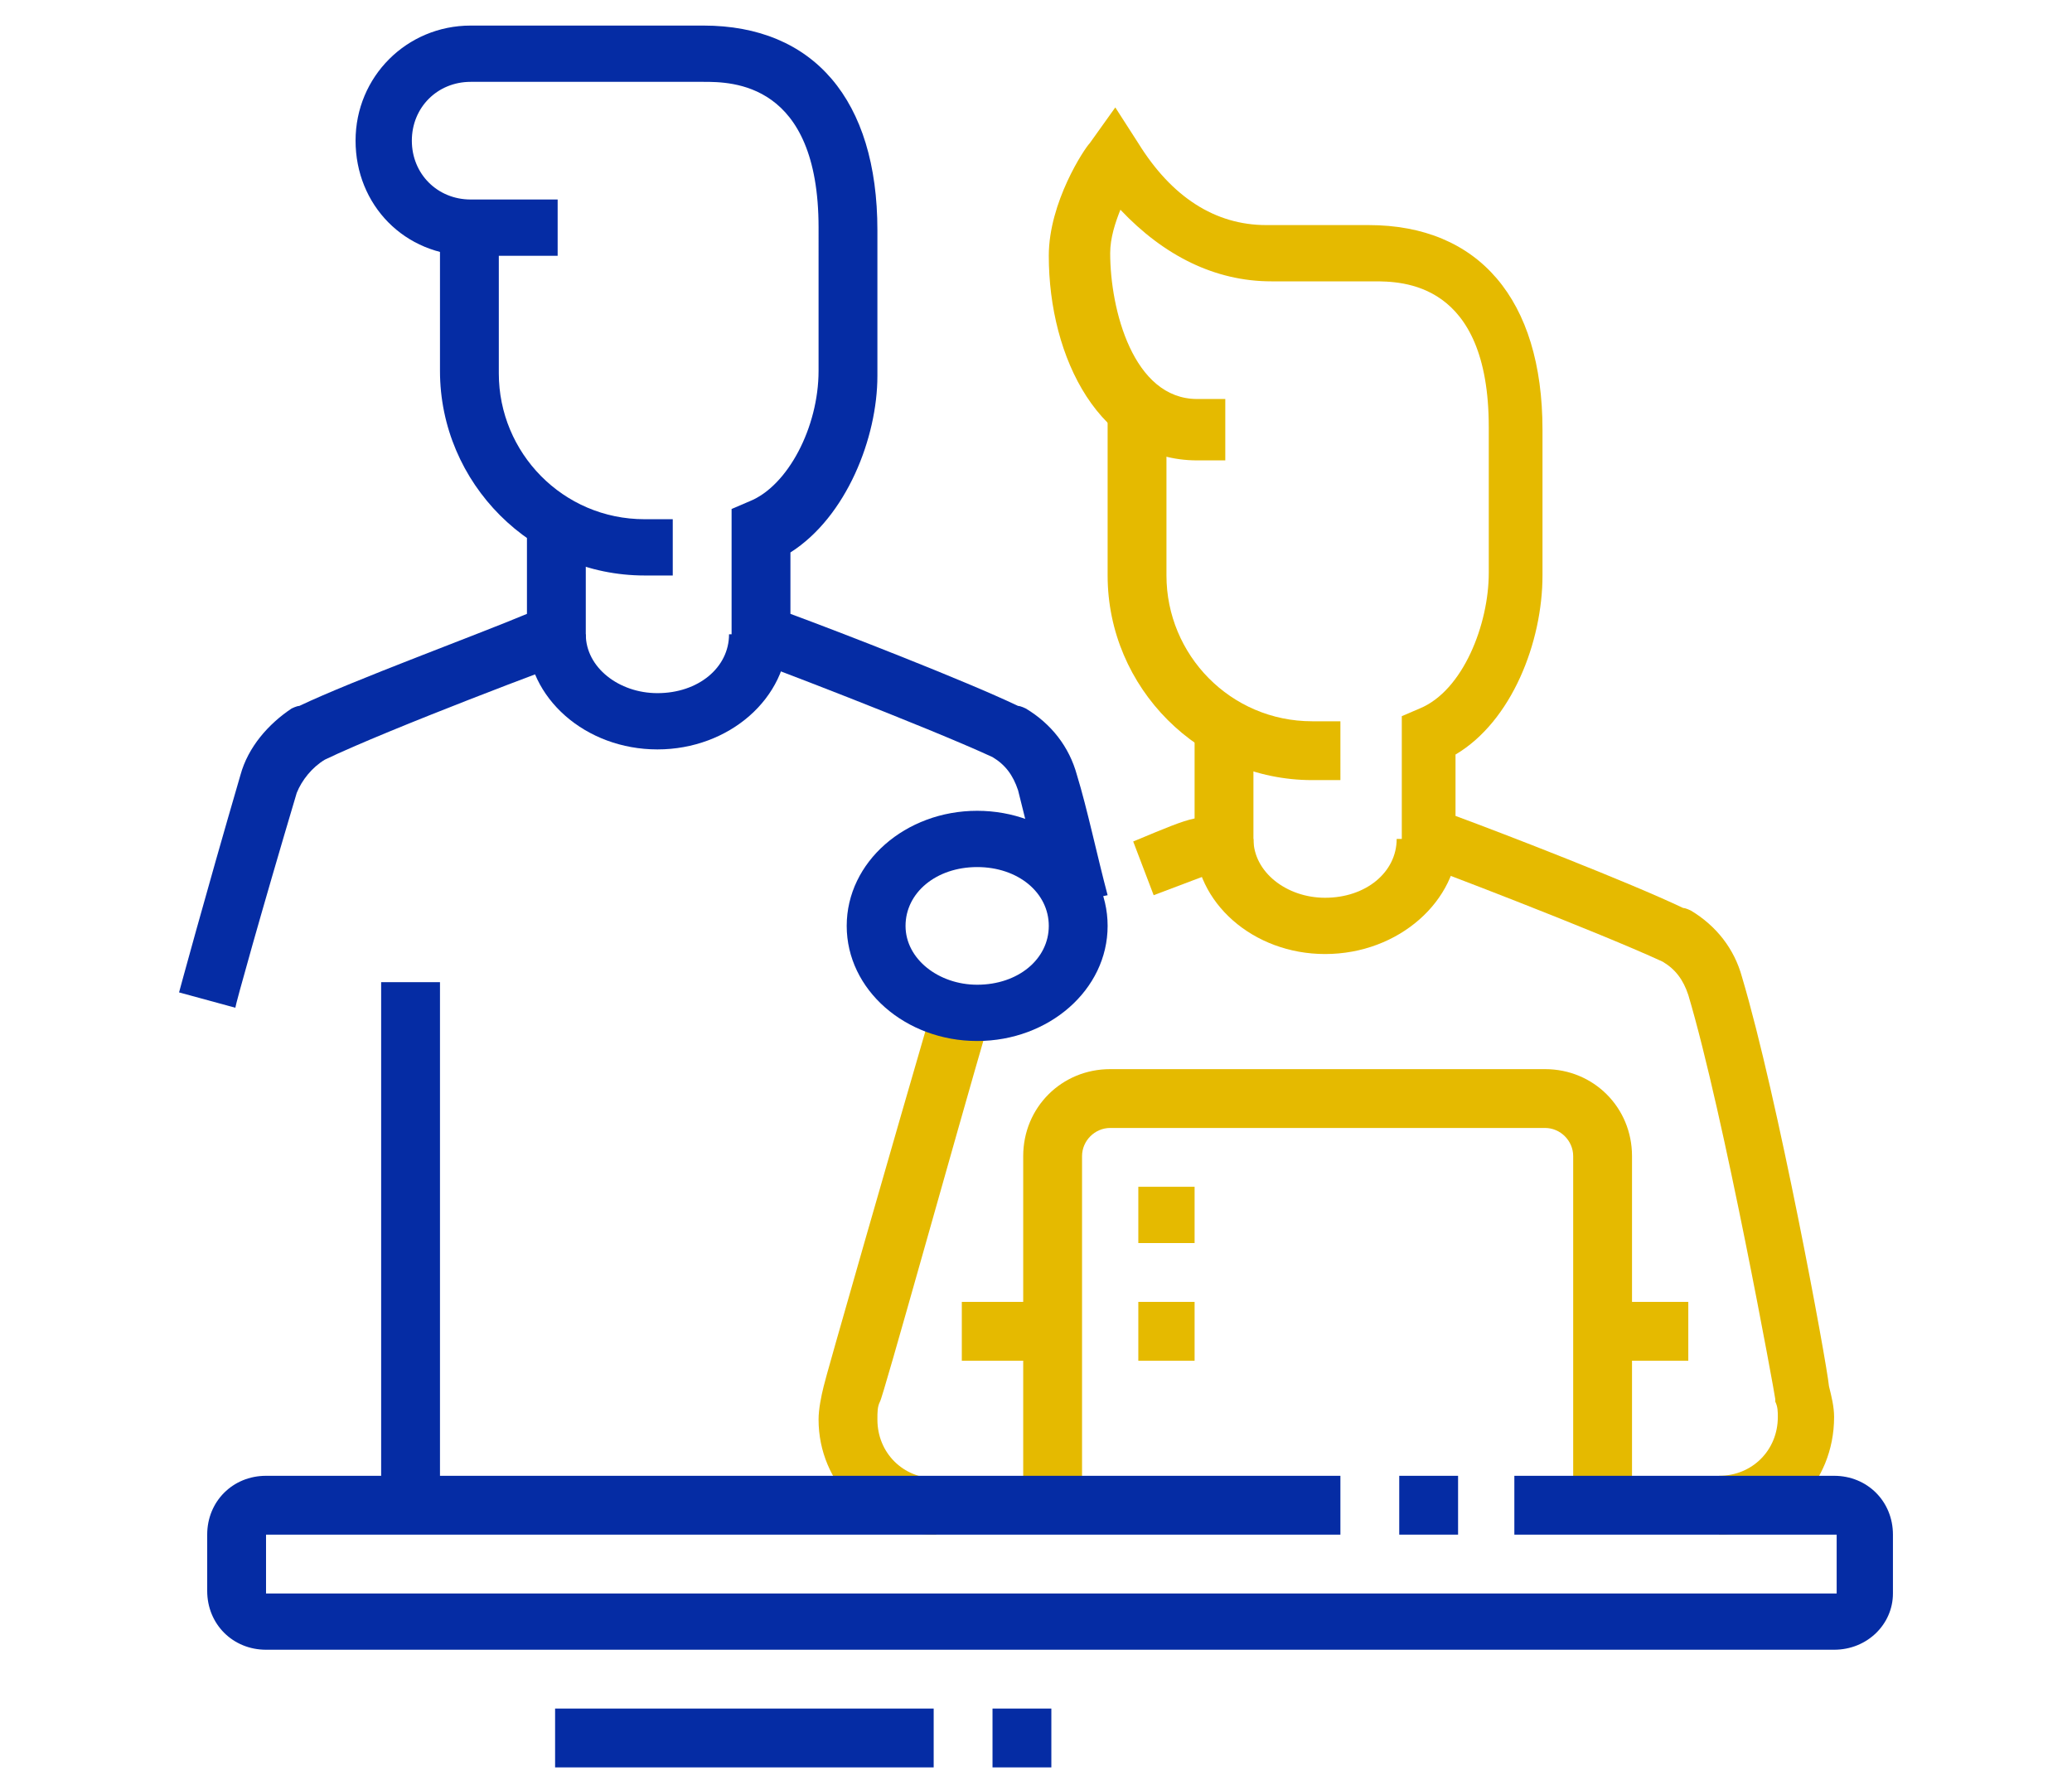 <?xml version="1.0" encoding="utf-8"?>
<!-- Generator: Adobe Illustrator 24.1.0, SVG Export Plug-In . SVG Version: 6.00 Build 0)  -->
<svg version="1.1" id="Layer_1" xmlns="http://www.w3.org/2000/svg" xmlns:xlink="http://www.w3.org/1999/xlink" x="0px" y="0px"
	 width="81px" height="70px" viewBox="0 0 81 70" style="enable-background:new 0 0 81 70;" xml:space="preserve">
<style type="text/css">
	.st0{display:none;}
	.st1{display:inline;fill:#052CA4;}
	.st2{display:inline;fill:#E5BA00;}
	.st3{fill:#052CA4;}
	.st4{fill:#E5BA00;}
</style>
<g class="st0">
	<path class="st1" d="M25.6,37.4c-2.3,0-4.2-1.9-4.2-4.2c0-2.3,1.9-4.2,4.2-4.2c2.3,0,4.2,1.9,4.2,4.2
		C29.8,35.5,27.9,37.4,25.6,37.4z M25.6,31.4c-1,0-1.8,0.8-1.8,1.8s0.8,1.8,1.8,1.8c1,0,1.8-0.8,1.8-1.8S26.6,31.4,25.6,31.4z"/>
	<path class="st1" d="M37.6,37.4c-2.3,0-4.2-1.9-4.2-4.2c0-2.3,1.9-4.2,4.2-4.2c2.3,0,4.2,1.9,4.2,4.2
		C41.7,35.5,39.9,37.4,37.6,37.4z M37.6,31.4c-1,0-1.8,0.8-1.8,1.8s0.8,1.8,1.8,1.8c1,0,1.8-0.8,1.8-1.8S38.5,31.4,37.6,31.4z"/>
	<path class="st1" d="M49.5,37.4c-2.3,0-4.2-1.9-4.2-4.2c0-2.3,1.9-4.2,4.2-4.2c2.3,0,4.2,1.9,4.2,4.2
		C53.6,35.5,51.8,37.4,49.5,37.4z M49.5,31.4c-1,0-1.8,0.8-1.8,1.8s0.8,1.8,1.8,1.8c1,0,1.8-0.8,1.8-1.8S50.4,31.4,49.5,31.4z"/>
	<path class="st1" d="M61.4,37.4c-2.3,0-4.2-1.9-4.2-4.2c0-2.3,1.9-4.2,4.2-4.2c2.3,0,4.2,1.9,4.2,4.2
		C65.5,35.5,63.7,37.4,61.4,37.4z M61.4,31.4c-1,0-1.8,0.8-1.8,1.8s0.8,1.8,1.8,1.8c1,0,1.8-0.8,1.8-1.8S62.4,31.4,61.4,31.4z"/>
	<path class="st1" d="M26.8,48.1c-2.3,0-4.2-1.9-4.2-4.2c0-2.3,1.9-4.2,4.2-4.2c2.3,0,4.2,1.9,4.2,4.2C31,46.2,29.1,48.1,26.8,48.1z
		 M26.8,42.1c-1,0-1.8,0.8-1.8,1.8c0,1,0.8,1.8,1.8,1.8c1,0,1.8-0.8,1.8-1.8C28.6,42.9,27.8,42.1,26.8,42.1z"/>
	<path class="st1" d="M38.7,48.1c-2.3,0-4.2-1.9-4.2-4.2c0-2.3,1.9-4.2,4.2-4.2c2.3,0,4.2,1.9,4.2,4.2C42.9,46.2,41,48.1,38.7,48.1z
		 M38.7,42.1c-1,0-1.8,0.8-1.8,1.8c0,1,0.8,1.8,1.8,1.8c1,0,1.8-0.8,1.8-1.8C40.5,42.9,39.7,42.1,38.7,42.1z"/>
	<path class="st1" d="M50.7,48.1c-2.3,0-4.2-1.9-4.2-4.2c0-2.3,1.9-4.2,4.2-4.2c2.3,0,4.2,1.9,4.2,4.2C54.8,46.2,53,48.1,50.7,48.1z
		 M50.7,42.1c-1,0-1.8,0.8-1.8,1.8c0,1,0.8,1.8,1.8,1.8c1,0,1.8-0.8,1.8-1.8C52.4,42.9,51.6,42.1,50.7,42.1z"/>
	<path class="st1" d="M62.6,48.1c-2.3,0-4.2-1.9-4.2-4.2c0-2.3,1.9-4.2,4.2-4.2c2.3,0,4.2,1.9,4.2,4.2
		C66.7,46.2,64.9,48.1,62.6,48.1z M62.6,42.1c-1,0-1.8,0.8-1.8,1.8c0,1,0.8,1.8,1.8,1.8s1.8-0.8,1.8-1.8
		C64.4,42.9,63.5,42.1,62.6,42.1z"/>
	<path class="st1" d="M28,58.8c-2.3,0-4.2-1.9-4.2-4.2c0-2.3,1.9-4.2,4.2-4.2c2.3,0,4.2,1.9,4.2,4.2C32.2,57,30.3,58.8,28,58.8z
		 M28,52.9c-1,0-1.8,0.8-1.8,1.8c0,1,0.8,1.8,1.8,1.8c1,0,1.8-0.8,1.8-1.8C29.8,53.7,29,52.9,28,52.9z"/>
	<path class="st1" d="M39.9,58.8c-2.3,0-4.2-1.9-4.2-4.2c0-2.3,1.9-4.2,4.2-4.2c2.3,0,4.2,1.9,4.2,4.2C44.1,57,42.2,58.8,39.9,58.8z
		 M39.9,52.9c-1,0-1.8,0.8-1.8,1.8c0,1,0.8,1.8,1.8,1.8c1,0,1.8-0.8,1.8-1.8C41.7,53.7,40.9,52.9,39.9,52.9z"/>
	<path class="st1" d="M51.8,58.8c-2.3,0-4.2-1.9-4.2-4.2c0-2.3,1.9-4.2,4.2-4.2c2.3,0,4.2,1.9,4.2,4.2C56,57,54.1,58.8,51.8,58.8z
		 M51.8,52.9c-1,0-1.8,0.8-1.8,1.8c0,1,0.8,1.8,1.8,1.8s1.8-0.8,1.8-1.8C53.6,53.7,52.8,52.9,51.8,52.9z"/>
	<path class="st1" d="M63.8,58.8c-2.3,0-4.2-1.9-4.2-4.2c0-2.3,1.9-4.2,4.2-4.2c2.3,0,4.2,1.9,4.2,4.2C67.9,57,66.1,58.8,63.8,58.8z
		 M63.8,52.9c-1,0-1.8,0.8-1.8,1.8c0,1,0.8,1.8,1.8,1.8c1,0,1.8-0.8,1.8-1.8C65.5,53.7,64.7,52.9,63.8,52.9z"/>
	<polygon class="st2" points="74,66 28.6,66 28.6,63.6 71.4,63.6 66.8,14.8 16.6,14.8 9.7,63.6 14.3,63.6 14.3,66 7,66 14.5,12.4 
		69,12.4 	"/>
	<polygon class="st2" points="29.8,66 19.2,66 14.3,13.7 16.7,13.5 21.4,63.6 29.8,63.6 	"/>
	<rect x="16.4" y="21.9" class="st2" width="52.4" height="2.4"/>
	<path class="st2" d="M27.1,20l-1.5-1.9c0.9-0.7,1.8-2.8,1.8-5.7c0-3.6-1.4-6-2.4-6c-1,0-2.4,2.3-2.4,6c0,0.4,0,0.7,0,1.1l-2.4,0.2
		c0-0.4-0.1-0.8-0.1-1.3c0-4.8,2-8.3,4.8-8.3c2.7,0,4.8,3.6,4.8,8.3C29.8,15.7,28.8,18.6,27.1,20z"/>
	<path class="st2" d="M59.1,20.1l-1.4-1.9c0.9-0.7,1.9-2.9,1.9-5.8c0-3.6-1.4-6-2.4-6c-1,0-2.4,2.3-2.4,6c0,0.4,0,0.7,0,1.1
		l-2.4,0.2c0-0.4-0.1-0.8-0.1-1.3c0-4.8,2-8.3,4.8-8.3c2.7,0,4.8,3.6,4.8,8.3C62,15.8,60.8,18.8,59.1,20.1z"/>
</g>
<g class="st0">
	<path class="st1" d="M14.2,67.3H7v-2.4h7.2c0.7,0,1.2-0.5,1.2-1.2v-12c0-0.7-0.5-1.2-1.2-1.2H7v-2.4h7.2c2,0,3.6,1.6,3.6,3.6v12
		C17.8,65.7,16.2,67.3,14.2,67.3z"/>
	<path class="st2" d="M13,45.8h-2.4V6.3c0-2,1.6-3.6,3.6-3.6H31c1.1,0,2.1,0.5,2.8,1.3l5.3,6.3l-1.8,1.5l-5.3-6.3
		c-0.2-0.3-0.6-0.4-0.9-0.4H14.2c-0.7,0-1.2,0.5-1.2,1.2V45.8z"/>
	<path class="st2" d="M70.4,41H68V13.5c0-0.7-0.5-1.2-1.2-1.2H29.7V9.9h37.1c2,0,3.6,1.6,3.6,3.6V41z"/>
	<rect x="24.9" y="9.9" class="st2" width="2.4" height="2.4"/>
	<path class="st2" d="M19,45.8h-2.4V6.3c0-2,1.6-3.6,3.6-3.6h3.6v2.4h-3.6c-0.7,0-1.2,0.5-1.2,1.2V45.8z"/>
	<rect x="38.1" y="37.4" class="st2" width="2.4" height="2.4"/>
	<polygon class="st2" points="50.1,43.4 47.7,43.4 47.7,25.4 40.5,25.4 40.5,35 38.1,35 38.1,23 50.1,23 	"/>
	<polygon class="st2" points="59.6,46.6 57.2,46.6 57.2,20.6 50.1,20.6 50.1,24.2 47.7,24.2 47.7,18.3 59.6,18.3 	"/>
	<polygon class="st2" points="30.9,44.7 28.5,44.7 28.5,30.2 39.3,30.2 39.3,32.6 30.9,32.6 	"/>
	<path class="st1" d="M18.9,54.1h-2.4v-2.4h2.4c0.4,0,0.7-0.2,0.9-0.5c2.1-2.7,7.8-9.1,15.8-9.1h14.4c2.6,0,4.8,2.1,4.8,4.8
		c0,2.6-2.1,4.8-4.8,4.8H35.7v-2.4h14.4c1.3,0,2.4-1.1,2.4-2.4c0-1.3-1.1-2.4-2.4-2.4H35.7c-6.9,0-12.1,5.7-13.9,8.2
		C21.1,53.6,20.1,54.1,18.9,54.1z"/>
	<polygon class="st1" points="13,52.9 10.6,52.9 10.6,55.3 13,55.3 13,52.9 	"/>
	<path class="st1" d="M37.4,63.7H16.6v-2.4h20.8c1.2,0,2.4-0.1,3.5-0.4L53,58.3c0.8-0.3,1.7-0.7,2.4-1.3L71,45.3
		c0.4-0.3,0.6-0.8,0.6-1.3c0-1-0.8-1.8-1.8-1.8c-0.3,0-0.6,0.1-0.9,0.2l-16.6,8.7L51.3,49l16.5-8.7c0.6-0.3,1.3-0.5,2-0.5
		c2.3,0,4.2,1.9,4.2,4.2c0,1.2-0.5,2.4-1.5,3.2L56.9,58.8c-0.9,0.8-2,1.4-3.3,1.8l-12.2,2.7C40.1,63.6,38.8,63.7,37.4,63.7z"/>
</g>
<g class="st0">
	<path class="st1" d="M55.9,19.7c-2.8,0-5.1-2.3-5.1-5.1v-2.3c0-2.8,2.3-5.1,5.1-5.1c2.8,0,5.1,2.3,5.1,5.1v2.3
		C61,17.4,58.7,19.7,55.9,19.7z M55.9,9.4c-1.6,0-2.8,1.3-2.8,2.8v2.3c0,1.6,1.3,2.8,2.8,2.8c1.6,0,2.8-1.3,2.8-2.8v-2.3
		C58.8,10.7,57.5,9.4,55.9,9.4z"/>
	<path class="st1" d="M42.7,62.8v-2.3c0.5,0,1-0.4,1.1-0.9l3.6-14.2l2.2,0.6L46,60.3C45.6,61.8,44.3,62.8,42.7,62.8z"/>
	<path class="st1" d="M37.2,62.8c-1.2,0-2.3-1-2.3-2.2c0-1.9,1.2-3.5,3.1-4l0.8-0.2c0.5-2.2,2.1-9,3.4-13.6c0.8-2.8,3.2-3.8,5.2-3.8
		h4.5v-5.7h2.3v8h-6.8c-0.6,0-2.5,0.2-3,2.1c-1.5,5.6-3.5,14.2-3.5,14.3l-0.2,0.7l-2.2,0.5c-0.8,0.2-1.4,0.9-1.3,1.7V62.8z"/>
	<path class="st1" d="M59.9,50.3H49.7c-1.3,0-2.3-1-2.3-2.3v-2.3c0-1.3,1-2.3,2.3-2.3h12.5v2.3H49.7v2.3h10.2V50.3z"/>
	<path class="st1" d="M64.5,50.3h-5.8v-2.3h5.8c1.1,0,2-0.7,2.2-1.8l4.5-24.4l-8,0l-5.1,23L56,44.4l5.1-23c0.3-1,1.2-1.7,2.2-1.7h8
		c1.3,0,2.3,1,2.3,2.3c0,0.1,0,0.2,0,0.3L69,46.7C68.5,48.9,66.7,50.3,64.5,50.3z"/>
	<path class="st1" d="M61,54.9h-4.5c-1.3,0-2.3-1-2.3-2.3v-3.4h2.3v3.4H61v-3.4h2.3v3.4C63.3,53.9,62.3,54.9,61,54.9z"/>
	<rect x="53.3" y="58.3" transform="matrix(0.707 -0.707 0.707 0.707 -25.479 57.342)" class="st1" width="6.4" height="2.3"/>
	<polygon class="st1" points="62.5,62.5 57.6,57.6 57.6,53.7 59.9,53.7 59.9,56.7 64.1,60.9 	"/>
	<path class="st2" d="M37.2,40.1H24.7c-1.3,0-2.3-0.9-2.3-2.3v-2.3c0-1.3,1-2.3,2.3-2.3h14.8v2.3H24.7v2.3l12.5,0V40.1z"/>
	<rect x="24.7" y="39" class="st2" width="2.3" height="22.7"/>
	<rect x="71.2" y="60.6" class="st2" width="2.3" height="2.3"/>
	<path class="st2" d="M29.6,34.7l-3.7-13.4c-0.1-0.2-0.1-0.4-0.1-0.6c0-1.3,1-2.3,2.3-2.3h13.3c1,0,1.9,0.7,2.2,1.7l1.7,5.6
		l-2.2,0.7l-1.7-5.6l-13.3,0l3.7,13.3L29.6,34.7z"/>
	<path class="st2" d="M22.4,53.7h-9.1c-1.3,0-2.3-1-2.3-2.3v-2.3c0-1.3,1-2.3,2.3-2.3h12.5v2.3H13.3v2.3h9.1V53.7z"/>
	<rect x="13.4" y="52.6" transform="matrix(0.992 -0.124 0.124 0.992 -6.977 2.244)" class="st2" width="2.3" height="9.2"/>
	<rect x="46.7" y="56.8" transform="matrix(0.246 -0.969 0.969 0.246 -17.992 92.679)" class="st1" width="7.8" height="2.3"/>
	<path class="st2" d="M15.6,48.1h-2.3c0-6.5-4.4-16.5-4.4-16.6l-1.4-3.1l3,1.6c0.3,0.2,8.5,4.8,10.4,14.2l-2.2,0.5
		c-1-4.8-3.9-8.2-6.2-10.3C13.8,38,15.6,43.7,15.6,48.1z"/>
	<path class="st2" d="M17.9,37.4h-2.3c0-8.4,5.9-12.8,6.1-13l1.8-1.3V31h-2.3v-3C19.8,29.8,17.9,33,17.9,37.4z"/>
	<rect x="19" y="10.4" transform="matrix(0.707 -0.707 0.707 0.707 -3.21 18.04)" class="st2" width="2.3" height="5"/>
	<rect x="29.2" y="7.2" class="st2" width="2.3" height="5.7"/>
	<rect x="8.8" y="60.6" class="st2" width="60.2" height="2.3"/>
	<path class="st1" d="M46.3,35.6h-6.9c-1.9,0-3.4-1.5-3.4-3.4c0-1.9,1.5-3.4,3.4-3.4h5.2l5-4.8c1.3-1.3,3-2,4.8-2h2
		c2.5,0,4.5,2.1,4.5,4.6v5.6h-2.3v-5.6c0-1.3-1-2.3-2.3-2.3h-2c-1.2,0-2.3,0.5-3.2,1.4L45.6,31h-6.1c-0.6,0-1.1,0.4-1.1,1.1
		c0,0.6,0.5,1.1,1.1,1.1h6.7c0.2,0,0.4-0.2,0.5-0.3l5-4.6l1.5,1.7l-4.9,4.6C47.8,35.1,47.1,35.4,46.3,35.6L46.3,35.6z"/>
</g>
<g>
	<rect x="54.7" y="57.7" class="st3" width="2.3" height="2.3"/>
	<rect x="21.7" y="66.8" class="st3" width="14.8" height="2.3"/>
	<rect x="38.8" y="66.8" class="st3" width="2.3" height="2.3"/>
	<path class="st4" d="M51.8,37.3c-2.8,0-5.1-2-5.1-4.5H49c0,1.3,1.3,2.3,2.8,2.3c1.6,0,2.8-1,2.8-2.3H57
		C57,35.2,54.7,37.3,51.8,37.3z"/>
	<rect x="37.6" y="50.9" class="st4" width="3.4" height="2.3"/>
	<path class="st4" d="M36.5,60C34,60,32,58,32,55.5c0-0.4,0.1-0.9,0.2-1.3c0-0.1,2.9-10.2,4.3-15l2.2,0.6c-1.4,4.8-4.2,14.9-4.3,15
		c-0.1,0.2-0.1,0.4-0.1,0.7c0,1.3,1,2.3,2.3,2.3V60z"/>
	<path class="st4" d="M45.1,35l-0.8-2.1c1.2-0.5,1.9-0.8,2.4-0.9v-3.5H49v5.1l-0.8,0.3C48.2,33.8,47.5,34.1,45.1,35z"/>
	<rect x="62.6" y="50.9" class="st4" width="3.4" height="2.3"/>
	<path class="st4" d="M63.8,58.9h-2.3V45.2c0-0.6-0.5-1.1-1.1-1.1h-17c-0.6,0-1.1,0.5-1.1,1.1v13.6h-2.3V45.2c0-1.9,1.5-3.4,3.4-3.4
		h17c1.9,0,3.4,1.5,3.4,3.4V58.9z"/>
	<path class="st4" d="M52.4,30.5h-1.1c-4.4,0-8-3.6-8-8V16h2.3v6.5c0,3.1,2.5,5.7,5.7,5.7h1.1V30.5z"/>
	<path class="st4" d="M67.2,60v-2.3c1.3,0,2.3-1,2.3-2.3c0-0.2,0-0.4-0.1-0.6l0-0.1c0-0.1-2-11.1-3.4-15.8c-0.2-0.6-0.5-1-1-1.3
		c-2.6-1.2-9.4-3.8-9.5-3.8l-0.7-0.3v-5.5l0.7-0.3c1.7-0.7,2.7-3.3,2.7-5.3v-5.7c0-5.7-3.4-5.7-4.5-5.7h-4c-2.2,0-4.2-1-5.9-2.8
		c-0.2,0.5-0.4,1.1-0.4,1.7c0,2.2,0.9,5.7,3.4,5.7h1.1V18h-1.1C43,18,41,14,41,10c0-2.1,1.4-4.2,1.6-4.4l1-1.4l0.9,1.4
		c1.3,2.1,3,3.2,5,3.2h4c4.3,0,6.8,2.9,6.8,8v5.7c0,2.6-1.2,5.7-3.4,7v2.4c1.9,0.7,6.8,2.6,8.9,3.6c0.1,0,0.3,0.1,0.3,0.1
		c1,0.6,1.7,1.5,2,2.6c1.4,4.7,3.3,15,3.4,16c0.1,0.4,0.2,0.8,0.2,1.2C71.7,58,69.7,60,67.2,60z"/>
	<polygon class="st4" points="46.7,46.4 44.5,46.4 44.5,48.6 46.7,48.6 46.7,46.4 	"/>
	<polygon class="st4" points="46.7,50.9 44.5,50.9 44.5,53.2 46.7,53.2 46.7,50.9 	"/>
	<path class="st3" d="M26.3,22.5h-1.1c-4.4,0-8-3.6-8-8V8.9h2.3v5.7c0,3.1,2.5,5.7,5.7,5.7h1.1V22.5z"/>
	<path class="st3" d="M40.9,35.5c-0.3-1.4-0.8-3.4-1.1-4.6c-0.2-0.6-0.5-1-1-1.3c-2.6-1.2-9.4-3.8-9.5-3.8l-0.7-0.3v-5.6l0.7-0.3
		c1.5-0.6,2.7-2.9,2.7-5.1V8.9c0-5.7-3.4-5.7-4.5-5.7h-9.1c-1.3,0-2.3,1-2.3,2.3c0,1.3,1,2.3,2.3,2.3h3.4V10h-3.4
		c-2.6,0-4.5-2-4.5-4.5c0-2.5,2-4.5,4.5-4.5h9.1c4.3,0,6.8,2.9,6.8,8v5.7c0,2.4-1.2,5.5-3.4,6.9V24c1.9,0.7,6.8,2.6,8.9,3.6
		c0.1,0,0.3,0.1,0.3,0.1c1,0.6,1.7,1.5,2,2.6c0.4,1.3,0.8,3.2,1.2,4.7L40.9,35.5z"/>
	<path class="st3" d="M9.2,39.4L7,38.8c0,0,1-3.7,2.4-8.5c0.3-1.1,1.1-2,2-2.6l0,0c0,0,0.2-0.1,0.3-0.1c2.1-1,7-2.8,8.9-3.6v-3.5
		h2.3v5.1l-0.7,0.3c-0.1,0-7,2.6-9.5,3.8c-0.5,0.3-0.9,0.8-1.1,1.3C10.2,35.7,9.2,39.3,9.2,39.4z"/>
	<path class="st3" d="M38.2,40.7c-2.8,0-5.1-2-5.1-4.5s2.3-4.5,5.1-4.5c2.8,0,5.1,2,5.1,4.5S41,40.7,38.2,40.7z M38.2,33.9
		c-1.6,0-2.8,1-2.8,2.3c0,1.3,1.3,2.3,2.8,2.3c1.6,0,2.8-1,2.8-2.3C41,34.9,39.8,33.9,38.2,33.9z"/>
	<rect x="14.9" y="38.4" class="st3" width="2.3" height="20.5"/>
	<path class="st3" d="M25.7,29.3c-2.8,0-5.1-2-5.1-4.5h2.3c0,1.3,1.3,2.3,2.8,2.3c1.6,0,2.8-1,2.8-2.3h2.3
		C30.8,27.3,28.5,29.3,25.7,29.3z"/>
	<path class="st3" d="M71.7,64.5H10.4c-1.3,0-2.3-1-2.3-2.3V60c0-1.3,1-2.3,2.3-2.3h42V60h-42v2.3h61.4V60H59.2v-2.3h12.5
		c1.3,0,2.3,1,2.3,2.3v2.3C74,63.5,73,64.5,71.7,64.5z"/>
</g>
</svg>
